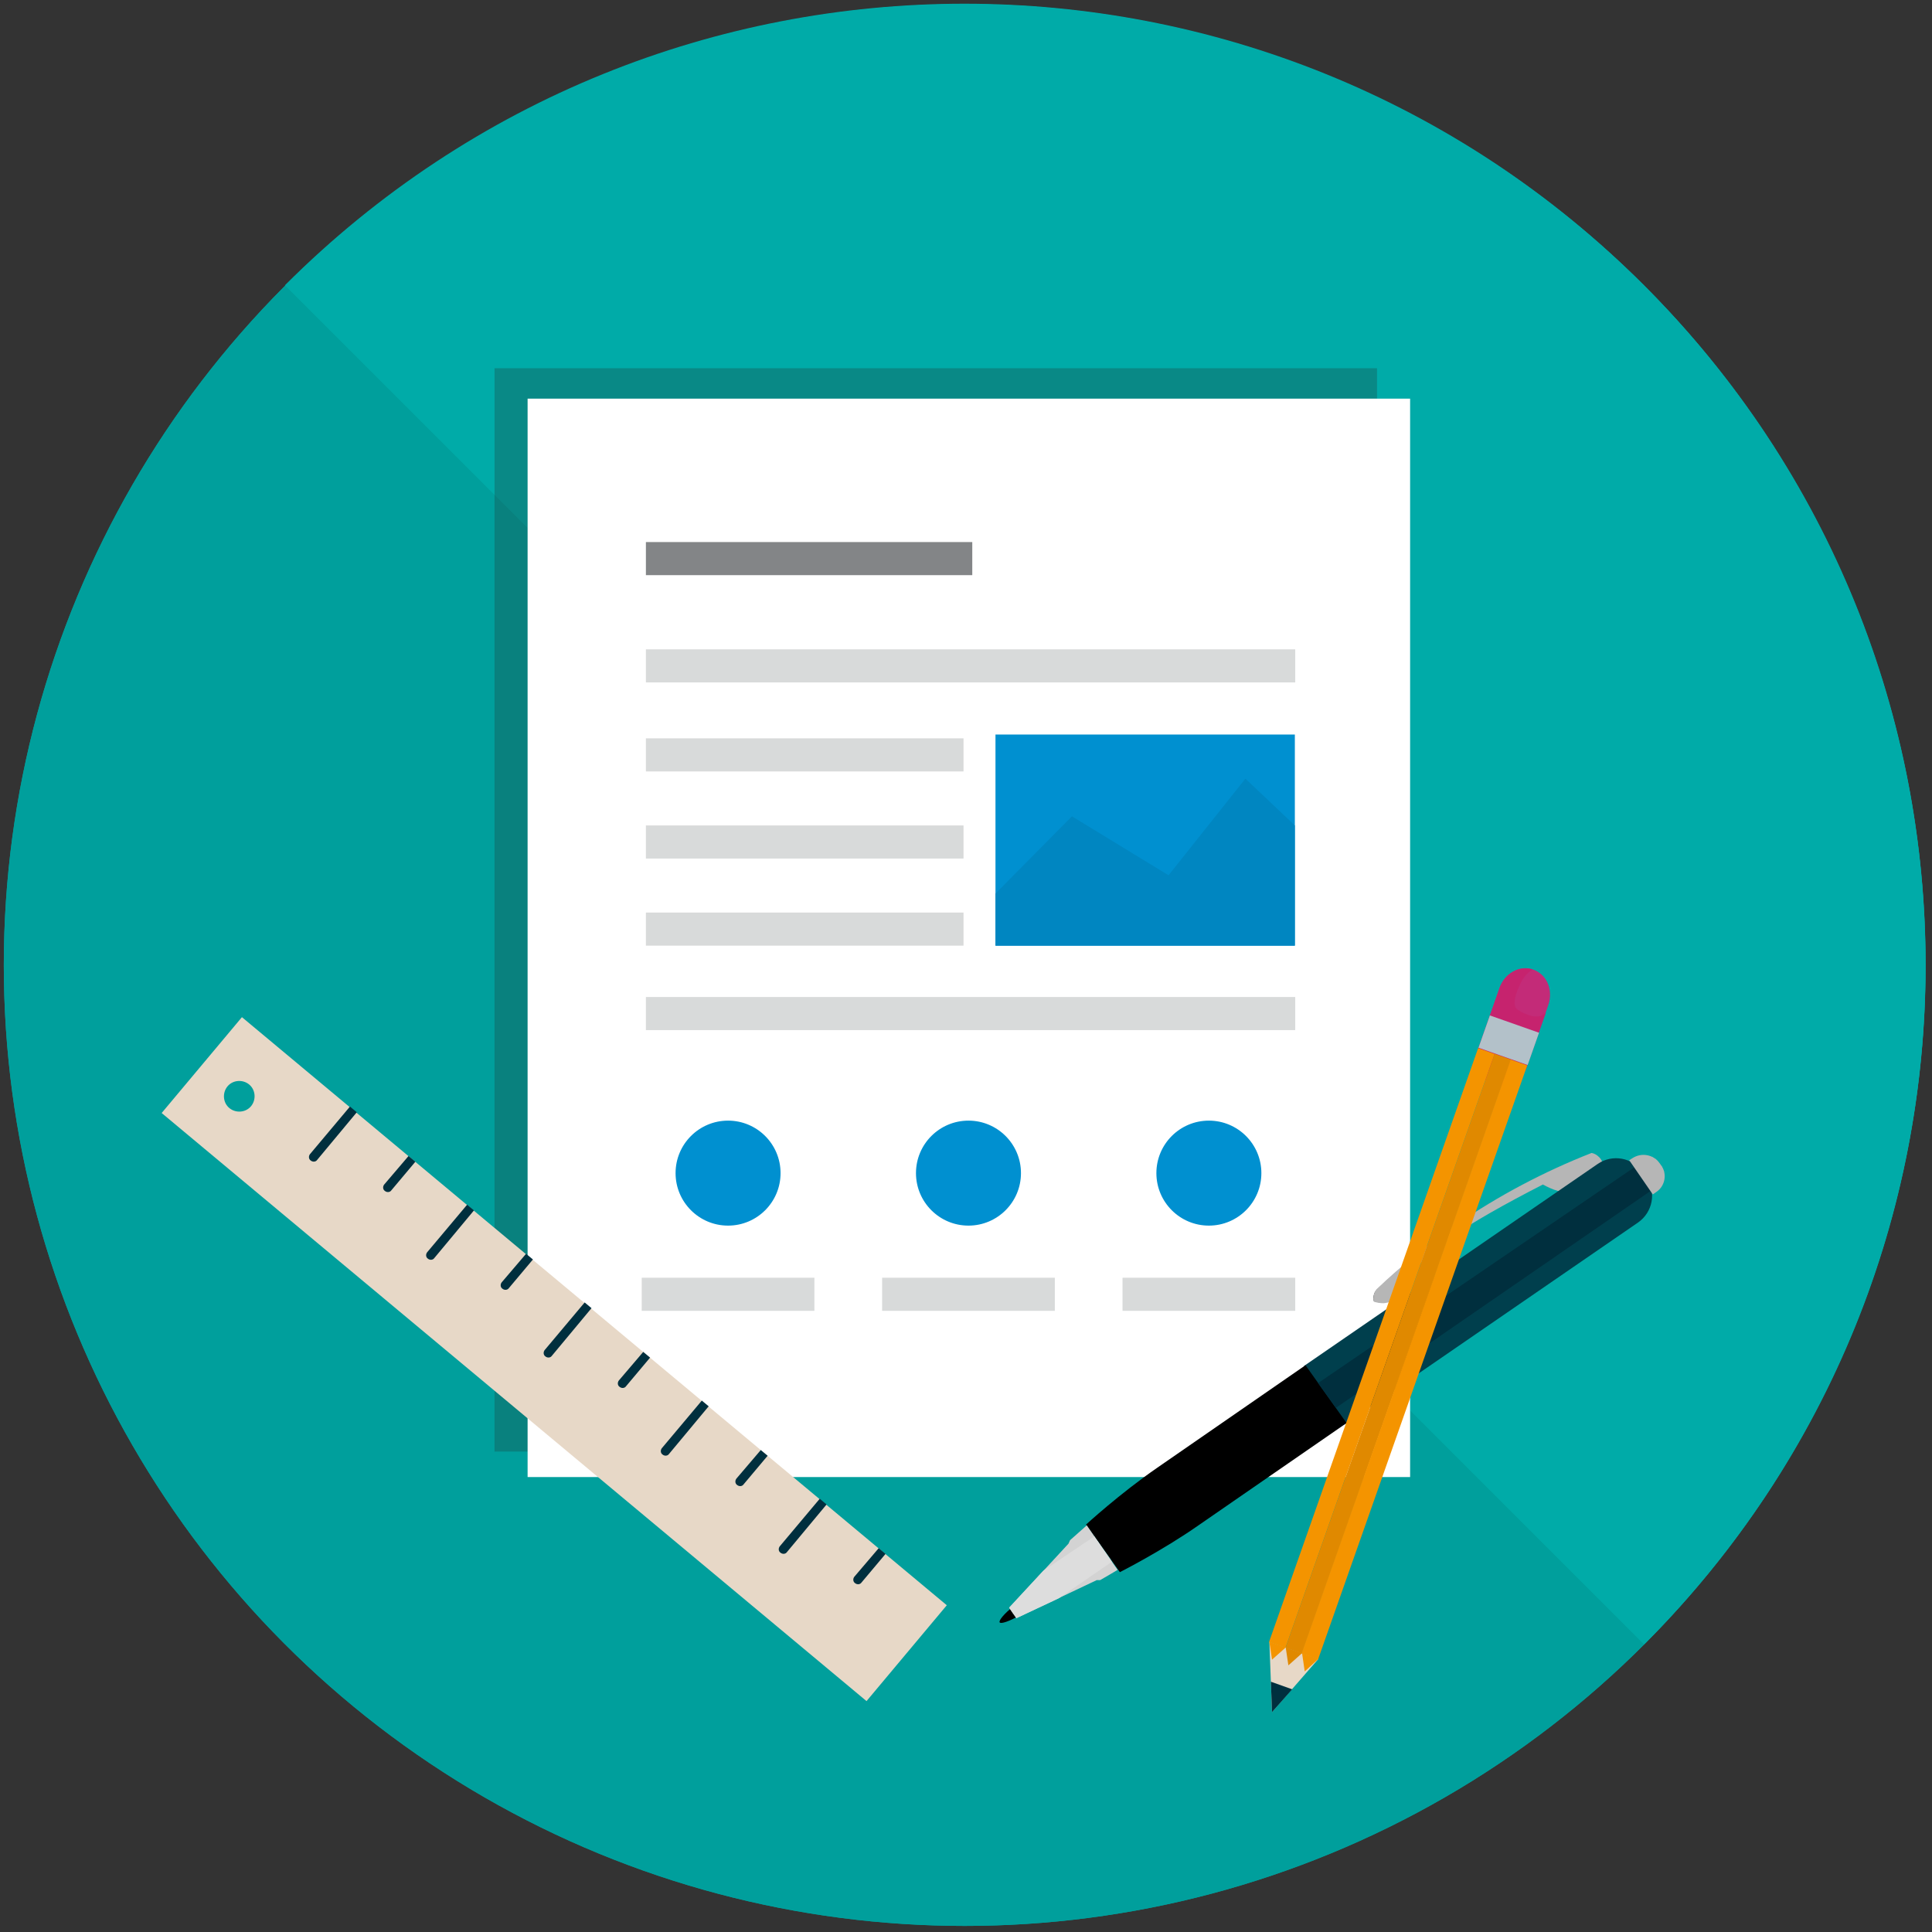 <svg xmlns="http://www.w3.org/2000/svg" xmlns:xlink="http://www.w3.org/1999/xlink" xml:space="preserve" id="Layer_1" x="0" y="0" style="enable-background:new 0 0 507.9 507.9" version="1.1" viewBox="0 0 507.9 507.9"><rect x="0" y="0" width="507.9" height="507.9" fill="#333333" stroke="none"/><style>.st4{fill:#fff}.st6{fill:#d8dada}.st7{fill:#0090d0}.st15{fill:#002f3e}.st19{fill:#e7d8c7}.st22{fill:#f49400}.st23{fill:#e08900}</style><circle cx="253.6" cy="253.7" r="252.6" style="fill:#00a39c"/><circle cx="253.6" cy="253.7" r="252.6" style="fill:#009f9c"/><path d="M432.2 75c-98.7-98.7-258.6-98.7-357.3 0l357.3 357.3c98.7-98.6 98.7-258.6 0-357.3z" style="fill:#00aba8"/><path d="M130 96.8h232v284.8H130z" style="opacity:.3;fill:#213a38"/><path d="M138.7 104.8h232v283.5h-232z" class="st4"/><path d="M169.8 142.5h85.8v8.7h-85.8z" style="fill:#838587"/><path d="M169.8 170.7h170.7v8.7H169.8zM169.8 194.1h83.5v8.7h-83.5zM169.8 239.9h83.5v8.7h-83.5zM169.8 217h83.5v8.7h-83.5z" class="st6"/><path d="M261.7 193.1h78.7v55.5h-78.7z" class="st7"/><path d="M168.7 335.9h45.4v8.7h-45.4z" class="st6"/><circle cx="191.4" cy="308.4" r="13.8" class="st7"/><path d="M231.9 335.9h45.4v8.7h-45.4z" class="st6"/><circle cx="254.6" cy="308.4" r="13.8" class="st7"/><path d="M295.1 335.9h45.4v8.7h-45.4z" class="st6"/><circle cx="317.8" cy="308.4" r="13.8" class="st7"/><path d="M169.8 262.1h170.7v8.7H169.8z" class="st6"/><defs><path id="SVGID_1_" d="M255.3 319.8H447v94H255.3z" transform="rotate(-60.04 351.226 366.818)"/></defs><clipPath id="SVGID_00000038394506474915492020000010158233655521793174_"><use xlink:href="#SVGID_1_" style="overflow:visible"/></clipPath><path d="M421.3 308.1c-3 1.8-5.9 3.7-8.9 5.5-.9-.1-1.9-.4-2.9-.7-1.6-.5-3-1.1-4.1-1.7-24.9 12.8-32.2 19.2-33.2 22.6-.1.3-.8 2.7-2.8 5.1-.9 1.1-2.9 3.4-5.9 3.5-1 .1-1.8-.2-2.3-.3-.1-.3-.1-.6-.1-1 0-1 .5-1.7.8-2 5.7-5.4 12.7-11.3 21-17 12.9-8.9 25.2-14.8 35.4-18.8.4.1 1.2.4 1.9 1.1 1.5 1.3 1.1 3.5 1.1 3.7" style="clip-path:url(#SVGID_00000038394506474915492020000010158233655521793174_)"/><path d="M361.2 342.2c.9.3 1.7.4 2.5.4 3.1-.2 5.1-2.6 6-3.6 1.8-2.1 2.5-4.3 2.8-5.1 1.3-4.3 12.4-11.9 33.1-22.5 1.3.7 2.6 1.3 4 1.7 1 .3 1.9.5 2.9.7h.1l8.9-5.5v-.1c0-.2.4-2.5-1.1-4-.7-.7-1.4-1-2-1.1-12.5 4.9-24.4 11.2-35.5 18.8-7.4 5.1-14.5 10.8-21 17-.4.5-.8 1.2-.8 2.2-.1.3 0 .7.1 1.1z" style="clip-path:url(#SVGID_00000038394506474915492020000010158233655521793174_);fill:#b6b6b6"/><path d="m342.8 359.1 10.6 15.4 77.2-53.1c3.9-2.7 4.9-8 2.2-11.9l-.9-1.3c-2.7-3.9-8-4.9-11.9-2.2l-77.2 53.1z" style="clip-path:url(#SVGID_00000038394506474915492020000010158233655521793174_);fill:#003f4d"/><path d="M343.2 358.9s-28.9 20-38.9 26.9c-10 6.9-18.8 15-18.8 15l8.9 12.5s11.1-5.6 20.8-12.4l38.8-26.8-10.8-15.2zM262.8 426.5c.3.5 2.6-.3 5.4-1.9.3-.1.4-.4.3-.6l-1.3-1.9c-.1-.2-.5-.1-.7.1-2.5 2-4 3.8-3.7 4.3" style="clip-path:url(#SVGID_00000038394506474915492020000010158233655521793174_)"/><path d="m293.8 412.7-8.1-11.7c-1.5 1.3-2.9 2.6-4.4 3.9l-.4.9c-5.2 5.6-10.4 11.3-15.6 16.9.6.9 1.2 1.8 1.9 2.7l21.1-10h.9c1.6-.9 3.1-1.8 4.6-2.7" style="clip-path:url(#SVGID_00000038394506474915492020000010158233655521793174_);fill:#d3d3d3"/><path d="M437.3 307.5c0 .1.1.2.1.3 0-.1-.1-.2-.1-.3m.1.3c0 .1 0 .1.1.2-.1 0-.1-.1-.1-.2M437.1 307c0 .1.1.2.1.3 0-.1-.1-.2-.1-.3m.1.3c0 .1.1.1.1.2 0-.1-.1-.1-.1-.2" style="clip-path:url(#SVGID_00000038394506474915492020000010158233655521793174_);fill:#fff"/><path d="M435.6 305zM436 305.4z" class="st4"/><defs><path id="SVGID_00000077287102743607797330000005219596668322163882_" d="M255.3 319.8H447v94H255.3z" transform="rotate(-60.04 351.226 366.818)"/></defs><clipPath id="SVGID_00000164503298106328829890000005137095149098334895_"><use xlink:href="#SVGID_00000077287102743607797330000005219596668322163882_" style="overflow:visible"/></clipPath><path d="M436.8 306.5c.1.1.1.2.2.3-.1-.1-.2-.2-.2-.3m.1.3c0 .1.1.1.1.2 0-.1 0-.1-.1-.2" style="clip-path:url(#SVGID_00000164503298106328829890000005137095149098334895_);fill:#fff"/><path d="M434.8 304.4z" class="st4"/><defs><path id="SVGID_00000093894334961113359610000013866037473794821506_" d="M255.3 319.8H447v94H255.3z" transform="rotate(-60.04 351.226 366.818)"/></defs><clipPath id="SVGID_00000131365552097579236010000011594906218369982624_"><use xlink:href="#SVGID_00000093894334961113359610000013866037473794821506_" style="overflow:visible"/></clipPath><path d="M434.4 304.1zM292.4 410.5c-1.1-1.4-2.1-2.9-3.1-4.3l3.1 4.3zm-18.1 2.6c-3 3.2-5.9 6.4-8.9 9.6.1.1.1.2.2.3-.1-.2-.2-.3-.2-.3 2.3-2.5 6.5-7 8.9-9.6m-7.2 12.1c.1.1.1.2.2.3 0-.1-.1-.2-.2-.3z" style="clip-path:url(#SVGID_00000131365552097579236010000011594906218369982624_);fill:#fff"/><path d="m429.6 306.9 4.3 6.2-82.7 57-4.7-6.5z" class="st15"/><defs><path id="SVGID_00000011015582267460402350000017423911859071985815_" d="M255.3 319.8H447v94H255.3z" transform="rotate(-60.04 351.226 366.818)"/></defs><clipPath id="SVGID_00000070830663519634211940000003795547873370968195_"><use xlink:href="#SVGID_00000011015582267460402350000017423911859071985815_" style="overflow:visible"/></clipPath><path d="M265.6 423c.5.7 1 1.5 1.5 2.2-.4-.6-1.1-1.7-1.5-2.2z" style="clip-path:url(#SVGID_00000070830663519634211940000003795547873370968195_);fill:#404040"/><path d="M287.7 403.9c.5.8 1.1 1.5 1.6 2.3 1 1.5 2 2.9 3 4.4l-.9.6-13.1 9-11.1 5.2c-.1-.1-.1-.2-.2-.3-.5-.7-1-1.5-1.5-2.2-.1-.1-.1-.2-.2-.3 3-3.2 5.9-6.4 8.9-9.6l.1-.1 13.4-9z" style="clip-path:url(#SVGID_00000070830663519634211940000003795547873370968195_);fill:#ddd"/><path d="M437.5 308zM437.1 307zM437.3 307.5zM434.4 304.1c-.2-.1-.3-.1-.5-.2.2.1.3.1.5.2M434.8 304.4c-.1 0-.1-.1-.2-.1 0 0 .1 0 .2.1m-.2-.2c-.1 0-.1-.1-.2-.1 0 .1.1.1.2.1M435.6 305c-.2-.2-.4-.4-.7-.5.2.1.5.3.7.5m-.7-.6s-.1 0-.1-.1c0 .1.1.1.1.1M435.9 305.3l-.2-.2.2.2m-.2-.1-.1-.1c.1 0 .1 0 .1.1" class="st4"/><path d="m428.3 305 6.2 9 1-.7c2.2-1.5 2.8-4.6 1.3-6.8l-.5-.7c-1.6-2.3-4.8-2.9-7.2-1.3l-.8.5z" style="fill:#b6b6b6"/><path d="m333.7 431.6.7 18.5 12.2-14z" class="st19"/><path d="m334.1 442.1.3 8 5.3-6z" class="st15"/><path d="M401.4 280.3c-1.4 3.9-5.4 6.1-8.9 4.8-3.6-1.3-5.3-5.4-3.9-9.4l5.6-16c1.4-3.9 5.4-6.1 8.9-4.8 3.6 1.3 5.3 5.4 3.9 9.4l-5.6 16z" style="fill:#c32b78"/><path d="M405 267.1c-1.7.4-3.3-.1-5.8-1.5-2.1-1.1-.5-4.9.4-6.8.7-1.5 1.8-3.2 3.4-3.9-3.5-1.2-7.5 1-8.8 4.9l-5.6 16c-1.4 3.9.4 8.1 3.9 9.4 3.6 1.3 7.6-.9 8.9-4.8l5-14.2c-.4.2-.8.7-1.4.9z" style="fill:#c6236e"/><path d="m333.62 431.636 54.963-156.1 4.338 1.528-54.962 156.1z" class="st22"/><path d="M337.957 433.145 392.92 277.03l4.339 1.528-54.963 156.116z" class="st23"/><path d="m342.191 434.647 54.963-156.1 4.338 1.528-54.962 156.1z" class="st22"/><path d="M392.1 266.7h9v13.7h-9z" style="fill:#b3c1c9" transform="rotate(-70.605 396.556 273.481)"/><path d="m333.7 431.6.7 4.7 3.6-3.2z" class="st22"/><path d="m338 433.1.7 4.7 3.6-3.2z" class="st23"/><path d="m342.3 434.6.7 4.8 3.6-3.3z" class="st22"/><path d="m42.5 292.6 185.3 154.6 21.1-25.2L63.6 267.4l-21.1 25.2zm23.5-1.8c-1.4 1.7-4 1.9-5.7.5-1.7-1.4-1.9-4-.5-5.7 1.4-1.7 4-1.9 5.7-.5 1.7 1.4 1.9 4 .5 5.7z" class="st19"/><path d="M81.5 303.4c-.4.5-.4 1.3.2 1.7.5.4 1.3.4 1.7-.2l10.4-12.5-1.8-1.5-10.5 12.5zM101 311.4c-.4.5-.4 1.3.2 1.7.5.4 1.3.4 1.7-.2l6.3-7.5-1.8-1.5-6.4 7.5zM112.3 329.2c-.4.5-.4 1.3.2 1.7.5.4 1.3.4 1.7-.2l10.4-12.5-1.8-1.5-10.5 12.5zM131.9 337.1c-.4.5-.4 1.3.2 1.7.5.4 1.3.4 1.7-.2l6.3-7.5-1.8-1.5-6.4 7.5zM143.2 354.9c-.4.5-.4 1.3.2 1.7.5.4 1.3.4 1.7-.2l10.4-12.5-1.8-1.5-10.5 12.5zM162.7 362.9c-.4.5-.4 1.3.2 1.7.5.4 1.3.4 1.7-.2l6.3-7.5-1.8-1.5-6.4 7.5zM174 380.7c-.4.5-.4 1.3.2 1.7.5.4 1.3.4 1.7-.2l10.4-12.5-1.8-1.5-10.5 12.5zM193.6 388.7c-.4.5-.4 1.3.2 1.7.5.4 1.3.4 1.7-.2l6.3-7.5-1.8-1.5-6.4 7.5zM224.6 414.5c-.4.5-.4 1.3.2 1.7.5.4 1.3.4 1.7-.2l6.3-7.5-1.8-1.5-6.4 7.5zM205 406.5c-.4.5-.4 1.3.2 1.7.5.4 1.3.4 1.7-.2l10.4-12.5-1.8-1.5-10.5 12.5z" class="st15"/><path d="M261.7 248.6h78.7V217l-13-12.3-20.2 25.4-25.4-15.5-20.1 20.3z" style="fill:#0086c1"/></svg>